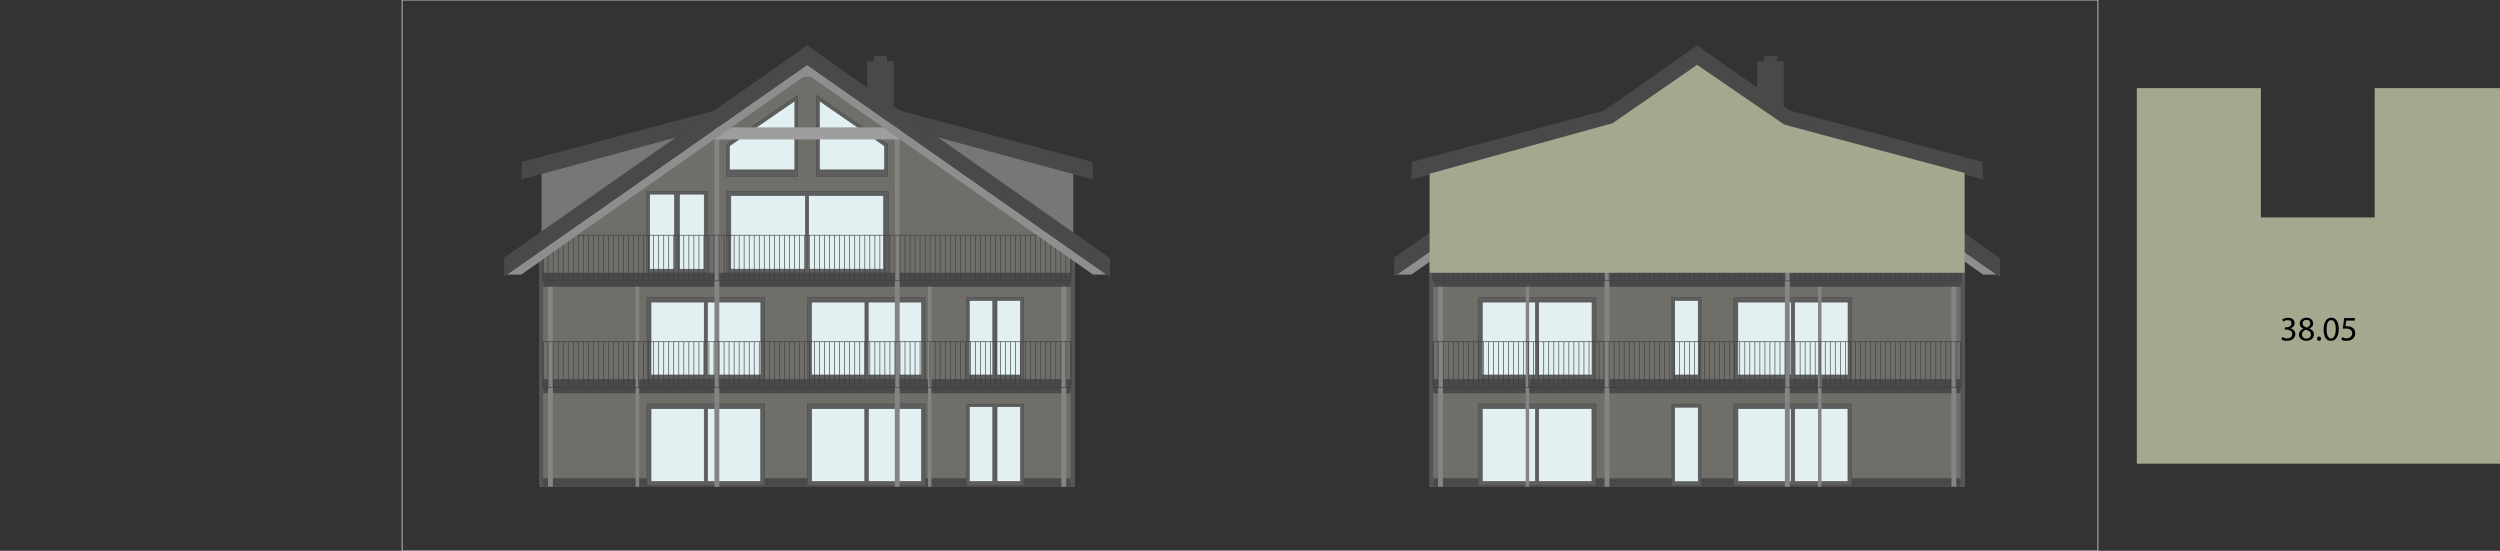 <?xml version="1.0" encoding="UTF-8"?>
<svg id="Ebene_1" xmlns="http://www.w3.org/2000/svg" version="1.1" viewBox="0 0 4000 881.3">
  <rect x="0" y="0" width="4000" height="881.3" fill="#333333" stroke="none"/>
  <!-- Generator: Adobe Illustrator 30.0.0, SVG Export Plug-In . SVG Version: 2.1.1 Build 123)  -->
  <defs>
    <style>
      .st0 {
        stroke: #3d3d3d;
      }

      .st0, .st1 {
        fill: none;
      }

      .st0, .st1, .st2, .st3 {
        stroke-miterlimit: 10;
      }

      .st4 {
        fill: #777;
      }

      .st1 {
        stroke: #fff;
      }

      .st5 {
        fill: #8e8e8e;
      }

      .st6 {
        fill: #706e69;
      }

      .st7 {
        isolation: isolate;
      }

      .st2 {
        fill: #e2f0f2;
      }

      .st2, .st3 {
        stroke: #4c4c4c;
      }

      .st8 {
        fill: #848484;
      }

      .st9 {
        fill: #a5a88f;
      }

      .st10 {
        fill: #494949;
      }

      .st11 {
        fill: #9e9e9e;
      }

      .st3 {
        fill: #5e5e5e;
      }

      .st12 {
        fill: #565554;
      }
    </style>
  </defs>
  <g id="Livello_1">
    <rect class="st1" x="643.3" width="2713.4" height="881.3"/>
  </g>
  <g id="facciata">
    <polygon class="st6" points="863.3 778.8 1719.4 778.8 1719.4 417.6 1297 123.1 1286 123.1 863.3 418.7 863.3 778.8"/>
    <rect class="st12" x="863.3" y="411.1" width="5.7" height="367.7"/>
    <rect class="st12" x="1712.9" y="411" width="6.5" height="367.9"/>
    <polygon class="st6" points="2287.4 778.8 3143.5 778.8 3143.5 417.6 2721.1 123.1 2710.1 123.1 2287.4 418.7 2287.4 778.8"/>
    <rect class="st12" x="2287.4" y="411.1" width="5.7" height="367.7"/>
    <rect class="st12" x="3137" y="411" width="6.5" height="367.9"/>
  </g>
  <g id="finestre">
    <rect class="st10" x="869" y="765.2" width="843.9" height="13.7"/>
    <rect class="st3" x="1034.8" y="306" width="96.9" height="130.3"/>
    <rect class="st2" x="1039.4" y="310.6" width="39.8" height="120.2"/>
    <rect class="st2" x="1087" y="310.6" width="39.8" height="120.2"/>
    <rect class="st3" x="1035.2" y="646.3" width="188.3" height="130.5"/>
    <rect class="st2" x="1041.6" y="653.8" width="85.2" height="116.7"/>
    <rect class="st2" x="1132" y="653.8" width="85.2" height="116.7"/>
    <rect class="st3" x="1291.9" y="646.3" width="188.3" height="130.5"/>
    <rect class="st2" x="1298.5" y="653.8" width="85.2" height="116.7"/>
    <rect class="st2" x="1389.3" y="653.8" width="85.2" height="116.7"/>
    <rect class="st3" x="1546.7" y="646.8" width="91.3" height="130"/>
    <rect class="st2" x="1550.8" y="650.7" width="37.7" height="119.7"/>
    <rect class="st2" x="1595.2" y="650.7" width="37.7" height="119.7"/>
    <rect class="st3" x="1035.2" y="476.1" width="188.3" height="130.4"/>
    <rect class="st2" x="1041.6" y="483.3" width="85.2" height="116.7"/>
    <rect class="st2" x="1131.8" y="483.3" width="85.6" height="116.7"/>
    <rect class="st3" x="1291.9" y="476.1" width="188.3" height="130.4"/>
    <rect class="st2" x="1298.3" y="483.3" width="85.6" height="116.7"/>
    <rect class="st2" x="1389.1" y="483.3" width="85.6" height="116.7"/>
    <rect class="st3" x="1546.4" y="476.1" width="91.5" height="130.4"/>
    <rect class="st2" x="1595.2" y="480.6" width="37.7" height="119.4"/>
    <rect class="st2" x="1550.8" y="480.6" width="37.7" height="119.4"/>
    <rect class="st3" x="1162.5" y="306" width="258.7" height="130.3"/>
    <rect class="st2" x="1293.8" y="312.8" width="120.1" height="117.9"/>
    <rect class="st2" x="1169.3" y="312.8" width="119.5" height="117.9"/>
    <polygon class="st3" points="1162.4 282.3 1276.3 282.3 1276.3 152.5 1162.4 231.1 1162.4 282.3"/>
    <polygon class="st2" points="1166.9 233.5 1166.9 271.9 1271.8 271.9 1271.8 161.1 1166.9 233.5"/>
    <polygon class="st3" points="1306.4 282.3 1306.4 152.5 1420.3 231.1 1420.3 282.3 1306.4 282.3"/>
    <polygon class="st2" points="1310.9 271.9 1415.5 271.9 1415.5 233.5 1310.9 161.1 1310.9 271.9"/>
    <rect class="st10" x="869.3" y="436.4" width="844" height="22.5"/>
    <rect class="st10" x="869" y="606.5" width="843.9" height="22.7"/>
    <rect class="st10" x="2293.1" y="765.2" width="843.9" height="13.7"/>
    <rect class="st3" x="2458.9" y="306" width="96.9" height="130.3"/>
    <rect class="st2" x="2463.5" y="310.6" width="39.8" height="120.2"/>
    <rect class="st2" x="2511.1" y="310.6" width="39.8" height="120.2"/>
    <rect class="st3" x="2365.1" y="646.3" width="188.3" height="130.5"/>
    <rect class="st2" x="2371.6" y="653.8" width="85.2" height="116.7"/>
    <rect class="st2" x="2461.9" y="653.8" width="85.2" height="116.7"/>
    <rect class="st3" x="2774.1" y="646.3" width="188.3" height="130.5"/>
    <rect class="st2" x="2780.7" y="653.8" width="85.2" height="116.7"/>
    <rect class="st2" x="2871.5" y="653.8" width="85.2" height="116.7"/>
    <rect class="st3" x="2365.1" y="476.1" width="188.3" height="130.4"/>
    <rect class="st2" x="2371.6" y="483.3" width="85.2" height="116.7"/>
    <rect class="st2" x="2461.7" y="483.3" width="85.6" height="116.7"/>
    <rect class="st3" x="2774.1" y="476.1" width="188.3" height="130.4"/>
    <rect class="st2" x="2780.5" y="483.3" width="85.6" height="116.7"/>
    <rect class="st2" x="2871.3" y="483.3" width="85.6" height="116.7"/>
    <rect class="st3" x="2675" y="476.1" width="46.6" height="130.4"/>
    <rect class="st2" x="2679.5" y="480.6" width="37.7" height="119.4"/>
    <rect class="st3" x="2675" y="646.9" width="46.6" height="130.4"/>
    <rect class="st2" x="2679.5" y="651.5" width="37.7" height="119.3"/>
    <rect class="st3" x="2586.6" y="306" width="258.7" height="130.3"/>
    <rect class="st2" x="2717.9" y="312.8" width="120.1" height="117.9"/>
    <rect class="st2" x="2593.4" y="312.8" width="119.5" height="117.9"/>
    <polygon class="st3" points="2586.5 282.3 2700.4 282.3 2700.4 152.5 2586.5 231.1 2586.5 282.3"/>
    <polygon class="st2" points="2591 233.5 2591 271.9 2695.9 271.9 2695.9 161.1 2591 233.5"/>
    <polygon class="st3" points="2730.5 282.3 2730.5 152.5 2844.4 231.1 2844.4 282.3 2730.5 282.3"/>
    <polygon class="st2" points="2735 271.9 2839.6 271.9 2839.6 233.5 2735 161.1 2735 271.9"/>
    <rect class="st10" x="2293.4" y="436.4" width="844" height="22.5"/>
    <rect class="st10" x="2293.1" y="606.5" width="843.9" height="22.7"/>
  </g>
  <g id="Livello_3">
    <rect class="st8" x="1143.1" y="194.4" width="7.8" height="584.5"/>
    <rect class="st8" x="876.8" y="458.8" width="7.8" height="320"/>
    <rect class="st8" x="1698.2" y="458.8" width="7.8" height="320"/>
    <rect class="st8" x="1484.7" y="458.8" width="5.6" height="320"/>
    <rect class="st8" x="1017" y="458.8" width="5.6" height="320"/>
    <rect class="st8" x="1431.7" y="193.8" width="7.8" height="585.1"/>
    <rect class="st8" x="2567.2" y="194.4" width="7.8" height="584.5"/>
    <rect class="st8" x="2300.9" y="458.8" width="7.8" height="320"/>
    <rect class="st8" x="3122.3" y="458.8" width="7.8" height="320"/>
    <rect class="st8" x="2908.8" y="458.8" width="5.6" height="320"/>
    <rect class="st8" x="2441.1" y="458.8" width="5.6" height="320"/>
    <rect class="st8" x="2855.8" y="193.8" width="7.8" height="585.1"/>
  </g>
  <g id="Livello_5">
    <g>
      <line class="st0" x1="868.9" y1="376.3" x2="868.9" y2="449.5"/>
      <line class="st0" x1="877" y1="376.3" x2="877" y2="449.5"/>
      <line class="st0" x1="885" y1="376.3" x2="885" y2="449.5"/>
      <line class="st0" x1="893.1" y1="376.3" x2="893.1" y2="449.5"/>
      <line class="st0" x1="901.1" y1="376.3" x2="901.1" y2="449.5"/>
      <line class="st0" x1="909.2" y1="376.3" x2="909.2" y2="449.5"/>
      <line class="st0" x1="917.2" y1="376.3" x2="917.2" y2="449.5"/>
      <line class="st0" x1="925.2" y1="376.3" x2="925.2" y2="449.5"/>
      <line class="st0" x1="933.3" y1="376.3" x2="933.3" y2="449.5"/>
      <line class="st0" x1="941.3" y1="376.3" x2="941.3" y2="449.5"/>
      <line class="st0" x1="949.4" y1="376.3" x2="949.4" y2="449.5"/>
      <line class="st0" x1="957.4" y1="376.3" x2="957.4" y2="449.5"/>
      <line class="st0" x1="965.5" y1="376.3" x2="965.5" y2="449.5"/>
      <line class="st0" x1="973.5" y1="376.3" x2="973.5" y2="449.5"/>
      <line class="st0" x1="981.5" y1="376.3" x2="981.5" y2="449.5"/>
      <line class="st0" x1="989.6" y1="376.3" x2="989.6" y2="449.5"/>
      <line class="st0" x1="997.6" y1="376.3" x2="997.6" y2="449.5"/>
      <line class="st0" x1="1005.7" y1="376.3" x2="1005.7" y2="449.5"/>
      <line class="st0" x1="1013.7" y1="376.3" x2="1013.7" y2="449.5"/>
      <line class="st0" x1="1021.7" y1="376.3" x2="1021.7" y2="449.5"/>
      <line class="st0" x1="1029.8" y1="376.3" x2="1029.8" y2="449.5"/>
      <line class="st0" x1="1037.8" y1="376.3" x2="1037.8" y2="449.5"/>
      <line class="st0" x1="1045.9" y1="376.3" x2="1045.9" y2="449.5"/>
      <line class="st0" x1="1053.9" y1="376.3" x2="1053.9" y2="449.5"/>
      <line class="st0" x1="1062" y1="376.3" x2="1062" y2="449.5"/>
      <line class="st0" x1="1070" y1="376.3" x2="1070" y2="449.5"/>
      <line class="st0" x1="1078" y1="376.3" x2="1078" y2="449.5"/>
      <line class="st0" x1="1086.1" y1="376.3" x2="1086.1" y2="449.5"/>
      <line class="st0" x1="1094.1" y1="376.3" x2="1094.1" y2="449.5"/>
      <line class="st0" x1="1102.2" y1="376.3" x2="1102.2" y2="449.5"/>
      <line class="st0" x1="1110.2" y1="376.3" x2="1110.2" y2="449.5"/>
      <line class="st0" x1="1118.3" y1="376.3" x2="1118.3" y2="449.5"/>
      <line class="st0" x1="1126.3" y1="376.3" x2="1126.3" y2="449.5"/>
      <line class="st0" x1="1134.3" y1="376.3" x2="1134.3" y2="449.5"/>
      <line class="st0" x1="1142.4" y1="376.3" x2="1142.4" y2="449.5"/>
      <line class="st0" x1="1150.4" y1="376.3" x2="1150.4" y2="449.5"/>
      <line class="st0" x1="1158.5" y1="376.3" x2="1158.5" y2="449.5"/>
      <line class="st0" x1="1166.5" y1="376.3" x2="1166.5" y2="449.5"/>
      <line class="st0" x1="1174.6" y1="376.3" x2="1174.6" y2="449.5"/>
      <line class="st0" x1="1182.6" y1="376.3" x2="1182.6" y2="449.5"/>
      <line class="st0" x1="1190.6" y1="376.3" x2="1190.6" y2="449.5"/>
      <line class="st0" x1="1198.7" y1="376.3" x2="1198.7" y2="449.5"/>
      <line class="st0" x1="1206.7" y1="376.3" x2="1206.7" y2="449.5"/>
      <line class="st0" x1="1214.8" y1="376.3" x2="1214.8" y2="449.5"/>
      <line class="st0" x1="1222.8" y1="376.3" x2="1222.8" y2="449.5"/>
      <line class="st0" x1="1230.9" y1="376.3" x2="1230.9" y2="449.5"/>
      <line class="st0" x1="1238.9" y1="376.3" x2="1238.9" y2="449.5"/>
      <line class="st0" x1="1246.9" y1="376.3" x2="1246.9" y2="449.5"/>
      <line class="st0" x1="1255" y1="376.3" x2="1255" y2="449.5"/>
      <line class="st0" x1="1263" y1="376.3" x2="1263" y2="449.5"/>
      <line class="st0" x1="1271.1" y1="376.3" x2="1271.1" y2="449.5"/>
      <line class="st0" x1="1279.1" y1="376.3" x2="1279.1" y2="449.5"/>
      <line class="st0" x1="1287.2" y1="376.3" x2="1287.2" y2="449.5"/>
      <line class="st0" x1="1295.2" y1="376.3" x2="1295.2" y2="449.5"/>
      <line class="st0" x1="1303.2" y1="376.3" x2="1303.2" y2="449.5"/>
      <line class="st0" x1="1311.3" y1="376.3" x2="1311.3" y2="449.5"/>
      <line class="st0" x1="1319.3" y1="376.3" x2="1319.3" y2="449.5"/>
      <line class="st0" x1="1327.4" y1="376.3" x2="1327.4" y2="449.5"/>
      <line class="st0" x1="1335.4" y1="376.3" x2="1335.4" y2="449.5"/>
      <line class="st0" x1="1343.5" y1="376.3" x2="1343.5" y2="449.5"/>
      <line class="st0" x1="1351.5" y1="376.3" x2="1351.5" y2="449.5"/>
      <line class="st0" x1="1359.5" y1="376.3" x2="1359.5" y2="449.5"/>
      <line class="st0" x1="1367.6" y1="376.3" x2="1367.6" y2="449.5"/>
      <line class="st0" x1="1375.6" y1="376.3" x2="1375.6" y2="449.5"/>
      <line class="st0" x1="1383.7" y1="376.3" x2="1383.7" y2="449.5"/>
      <line class="st0" x1="1391.7" y1="376.3" x2="1391.7" y2="449.5"/>
      <line class="st0" x1="1399.8" y1="376.3" x2="1399.8" y2="449.5"/>
      <line class="st0" x1="1407.8" y1="376.3" x2="1407.8" y2="449.5"/>
      <line class="st0" x1="1415.8" y1="376.3" x2="1415.8" y2="449.5"/>
      <line class="st0" x1="1423.9" y1="376.3" x2="1423.9" y2="449.5"/>
      <line class="st0" x1="1431.9" y1="376.3" x2="1431.9" y2="449.5"/>
      <line class="st0" x1="1440" y1="376.3" x2="1440" y2="449.5"/>
      <line class="st0" x1="1448" y1="376.3" x2="1448" y2="449.5"/>
      <line class="st0" x1="1456.1" y1="376.3" x2="1456.1" y2="449.5"/>
      <line class="st0" x1="1464.1" y1="376.3" x2="1464.1" y2="449.5"/>
      <line class="st0" x1="1472.1" y1="376.3" x2="1472.1" y2="449.5"/>
      <line class="st0" x1="1480.2" y1="376.3" x2="1480.2" y2="449.5"/>
      <line class="st0" x1="1488.2" y1="376.3" x2="1488.2" y2="449.5"/>
      <line class="st0" x1="1496.3" y1="376.3" x2="1496.3" y2="449.5"/>
      <line class="st0" x1="1504.3" y1="376.3" x2="1504.3" y2="449.5"/>
      <line class="st0" x1="1512.4" y1="376.3" x2="1512.4" y2="449.5"/>
      <line class="st0" x1="1520.4" y1="376.3" x2="1520.4" y2="449.5"/>
      <line class="st0" x1="1528.4" y1="376.3" x2="1528.4" y2="449.5"/>
      <line class="st0" x1="1536.5" y1="376.3" x2="1536.5" y2="449.5"/>
      <line class="st0" x1="1544.5" y1="376.3" x2="1544.5" y2="449.5"/>
      <line class="st0" x1="1552.6" y1="376.3" x2="1552.6" y2="449.5"/>
      <line class="st0" x1="1560.6" y1="376.3" x2="1560.6" y2="449.5"/>
      <line class="st0" x1="1568.6" y1="376.3" x2="1568.6" y2="449.5"/>
      <line class="st0" x1="1576.7" y1="376.3" x2="1576.7" y2="449.5"/>
      <line class="st0" x1="1584.7" y1="376.3" x2="1584.7" y2="449.5"/>
      <line class="st0" x1="1592.8" y1="376.3" x2="1592.8" y2="449.5"/>
      <line class="st0" x1="1600.8" y1="376.3" x2="1600.8" y2="449.5"/>
      <line class="st0" x1="1608.9" y1="376.3" x2="1608.9" y2="449.5"/>
      <line class="st0" x1="1616.9" y1="376.3" x2="1616.9" y2="449.5"/>
      <line class="st0" x1="1624.9" y1="376.3" x2="1624.9" y2="449.5"/>
      <line class="st0" x1="1633" y1="376.3" x2="1633" y2="449.5"/>
      <line class="st0" x1="1641" y1="376.3" x2="1641" y2="449.5"/>
      <line class="st0" x1="1649.1" y1="376.3" x2="1649.1" y2="449.5"/>
      <line class="st0" x1="1657.1" y1="376.3" x2="1657.1" y2="449.5"/>
      <line class="st0" x1="1665.2" y1="376.3" x2="1665.2" y2="449.5"/>
      <line class="st0" x1="1673.2" y1="376.3" x2="1673.2" y2="449.5"/>
      <line class="st0" x1="1681.2" y1="376.3" x2="1681.2" y2="449.5"/>
      <line class="st0" x1="1689.3" y1="376.3" x2="1689.3" y2="449.5"/>
      <line class="st0" x1="1697.3" y1="376.3" x2="1697.3" y2="449.5"/>
      <line class="st0" x1="1705.4" y1="376.3" x2="1705.4" y2="449.5"/>
      <line class="st0" x1="1713.4" y1="376.3" x2="1713.4" y2="449.5"/>
      <rect class="st0" x="868.9" y="376.3" width="844.5" height="73.1"/>
    </g>
    <g>
      <line class="st0" x1="868.9" y1="546.8" x2="868.9" y2="619.9"/>
      <line class="st0" x1="877" y1="546.8" x2="877" y2="619.9"/>
      <line class="st0" x1="885" y1="546.8" x2="885" y2="619.9"/>
      <line class="st0" x1="893.1" y1="546.8" x2="893.1" y2="619.9"/>
      <line class="st0" x1="901.1" y1="546.8" x2="901.1" y2="619.9"/>
      <line class="st0" x1="909.2" y1="546.8" x2="909.2" y2="619.9"/>
      <line class="st0" x1="917.2" y1="546.8" x2="917.2" y2="619.9"/>
      <line class="st0" x1="925.2" y1="546.8" x2="925.2" y2="619.9"/>
      <line class="st0" x1="933.3" y1="546.8" x2="933.3" y2="619.9"/>
      <line class="st0" x1="941.3" y1="546.8" x2="941.3" y2="619.9"/>
      <line class="st0" x1="949.4" y1="546.8" x2="949.4" y2="619.9"/>
      <line class="st0" x1="957.4" y1="546.8" x2="957.4" y2="619.9"/>
      <line class="st0" x1="965.5" y1="546.8" x2="965.5" y2="619.9"/>
      <line class="st0" x1="973.5" y1="546.8" x2="973.5" y2="619.9"/>
      <line class="st0" x1="981.5" y1="546.8" x2="981.5" y2="619.9"/>
      <line class="st0" x1="989.6" y1="546.8" x2="989.6" y2="619.9"/>
      <line class="st0" x1="997.6" y1="546.8" x2="997.6" y2="619.9"/>
      <line class="st0" x1="1005.7" y1="546.8" x2="1005.7" y2="619.9"/>
      <line class="st0" x1="1013.7" y1="546.8" x2="1013.7" y2="619.9"/>
      <line class="st0" x1="1021.7" y1="546.8" x2="1021.7" y2="619.9"/>
      <line class="st0" x1="1029.8" y1="546.8" x2="1029.8" y2="619.9"/>
      <line class="st0" x1="1037.8" y1="546.8" x2="1037.8" y2="619.9"/>
      <line class="st0" x1="1045.9" y1="546.8" x2="1045.9" y2="619.9"/>
      <line class="st0" x1="1053.9" y1="546.8" x2="1053.9" y2="619.9"/>
      <line class="st0" x1="1062" y1="546.8" x2="1062" y2="619.9"/>
      <line class="st0" x1="1070" y1="546.8" x2="1070" y2="619.9"/>
      <line class="st0" x1="1078" y1="546.8" x2="1078" y2="619.9"/>
      <line class="st0" x1="1086.1" y1="546.8" x2="1086.1" y2="619.9"/>
      <line class="st0" x1="1094.1" y1="546.8" x2="1094.1" y2="619.9"/>
      <line class="st0" x1="1102.2" y1="546.8" x2="1102.2" y2="619.9"/>
      <line class="st0" x1="1110.2" y1="546.8" x2="1110.2" y2="619.9"/>
      <line class="st0" x1="1118.3" y1="546.8" x2="1118.3" y2="619.9"/>
      <line class="st0" x1="1126.3" y1="546.8" x2="1126.3" y2="619.9"/>
      <line class="st0" x1="1134.3" y1="546.8" x2="1134.3" y2="619.9"/>
      <line class="st0" x1="1142.4" y1="546.8" x2="1142.4" y2="619.9"/>
      <line class="st0" x1="1150.4" y1="546.8" x2="1150.4" y2="619.9"/>
      <line class="st0" x1="1158.5" y1="546.8" x2="1158.5" y2="619.9"/>
      <line class="st0" x1="1166.5" y1="546.8" x2="1166.5" y2="619.9"/>
      <line class="st0" x1="1174.6" y1="546.8" x2="1174.6" y2="619.9"/>
      <line class="st0" x1="1182.6" y1="546.8" x2="1182.6" y2="619.9"/>
      <line class="st0" x1="1190.6" y1="546.8" x2="1190.6" y2="619.9"/>
      <line class="st0" x1="1198.7" y1="546.8" x2="1198.7" y2="619.9"/>
      <line class="st0" x1="1206.7" y1="546.8" x2="1206.7" y2="619.9"/>
      <line class="st0" x1="1214.8" y1="546.8" x2="1214.8" y2="619.9"/>
      <line class="st0" x1="1222.8" y1="546.8" x2="1222.8" y2="619.9"/>
      <line class="st0" x1="1230.9" y1="546.8" x2="1230.9" y2="619.9"/>
      <line class="st0" x1="1238.9" y1="546.8" x2="1238.9" y2="619.9"/>
      <line class="st0" x1="1246.9" y1="546.8" x2="1246.9" y2="619.9"/>
      <line class="st0" x1="1255" y1="546.8" x2="1255" y2="619.9"/>
      <line class="st0" x1="1263" y1="546.8" x2="1263" y2="619.9"/>
      <line class="st0" x1="1271.1" y1="546.8" x2="1271.1" y2="619.9"/>
      <line class="st0" x1="1279.1" y1="546.8" x2="1279.1" y2="619.9"/>
      <line class="st0" x1="1287.2" y1="546.8" x2="1287.2" y2="619.9"/>
      <line class="st0" x1="1295.2" y1="546.8" x2="1295.2" y2="619.9"/>
      <line class="st0" x1="1303.2" y1="546.8" x2="1303.2" y2="619.9"/>
      <line class="st0" x1="1311.3" y1="546.8" x2="1311.3" y2="619.9"/>
      <line class="st0" x1="1319.3" y1="546.8" x2="1319.3" y2="619.9"/>
      <line class="st0" x1="1327.4" y1="546.8" x2="1327.4" y2="619.9"/>
      <line class="st0" x1="1335.4" y1="546.8" x2="1335.4" y2="619.9"/>
      <line class="st0" x1="1343.5" y1="546.8" x2="1343.5" y2="619.9"/>
      <line class="st0" x1="1351.5" y1="546.8" x2="1351.5" y2="619.9"/>
      <line class="st0" x1="1359.5" y1="546.8" x2="1359.5" y2="619.9"/>
      <line class="st0" x1="1367.6" y1="546.8" x2="1367.6" y2="619.9"/>
      <line class="st0" x1="1375.6" y1="546.8" x2="1375.6" y2="619.9"/>
      <line class="st0" x1="1383.7" y1="546.8" x2="1383.7" y2="619.9"/>
      <line class="st0" x1="1391.7" y1="546.8" x2="1391.7" y2="619.9"/>
      <line class="st0" x1="1399.8" y1="546.8" x2="1399.8" y2="619.9"/>
      <line class="st0" x1="1407.8" y1="546.8" x2="1407.8" y2="619.9"/>
      <line class="st0" x1="1415.8" y1="546.8" x2="1415.8" y2="619.9"/>
      <line class="st0" x1="1423.9" y1="546.8" x2="1423.9" y2="619.9"/>
      <line class="st0" x1="1431.9" y1="546.8" x2="1431.9" y2="619.9"/>
      <line class="st0" x1="1440" y1="546.8" x2="1440" y2="619.9"/>
      <line class="st0" x1="1448" y1="546.8" x2="1448" y2="619.9"/>
      <line class="st0" x1="1456.1" y1="546.8" x2="1456.1" y2="619.9"/>
      <line class="st0" x1="1464.1" y1="546.8" x2="1464.1" y2="619.9"/>
      <line class="st0" x1="1472.1" y1="546.8" x2="1472.1" y2="619.9"/>
      <line class="st0" x1="1480.2" y1="546.8" x2="1480.2" y2="619.9"/>
      <line class="st0" x1="1488.2" y1="546.8" x2="1488.2" y2="619.9"/>
      <line class="st0" x1="1496.3" y1="546.8" x2="1496.3" y2="619.9"/>
      <line class="st0" x1="1504.3" y1="546.8" x2="1504.3" y2="619.9"/>
      <line class="st0" x1="1512.4" y1="546.8" x2="1512.4" y2="619.9"/>
      <line class="st0" x1="1520.4" y1="546.8" x2="1520.4" y2="619.9"/>
      <line class="st0" x1="1528.4" y1="546.8" x2="1528.4" y2="619.9"/>
      <line class="st0" x1="1536.5" y1="546.8" x2="1536.5" y2="619.9"/>
      <line class="st0" x1="1544.5" y1="546.8" x2="1544.5" y2="619.9"/>
      <line class="st0" x1="1552.6" y1="546.8" x2="1552.6" y2="619.9"/>
      <line class="st0" x1="1560.6" y1="546.8" x2="1560.6" y2="619.9"/>
      <line class="st0" x1="1568.6" y1="546.8" x2="1568.6" y2="619.9"/>
      <line class="st0" x1="1576.7" y1="546.8" x2="1576.7" y2="619.9"/>
      <line class="st0" x1="1584.7" y1="546.8" x2="1584.7" y2="619.9"/>
      <line class="st0" x1="1592.8" y1="546.8" x2="1592.8" y2="619.9"/>
      <line class="st0" x1="1600.8" y1="546.8" x2="1600.8" y2="619.9"/>
      <line class="st0" x1="1608.9" y1="546.8" x2="1608.9" y2="619.9"/>
      <line class="st0" x1="1616.9" y1="546.8" x2="1616.9" y2="619.9"/>
      <line class="st0" x1="1624.9" y1="546.8" x2="1624.9" y2="619.9"/>
      <line class="st0" x1="1633" y1="546.8" x2="1633" y2="619.9"/>
      <line class="st0" x1="1641" y1="546.8" x2="1641" y2="619.9"/>
      <line class="st0" x1="1649.1" y1="546.8" x2="1649.1" y2="619.9"/>
      <line class="st0" x1="1657.1" y1="546.8" x2="1657.1" y2="619.9"/>
      <line class="st0" x1="1665.2" y1="546.8" x2="1665.2" y2="619.9"/>
      <line class="st0" x1="1673.2" y1="546.8" x2="1673.2" y2="619.9"/>
      <line class="st0" x1="1681.2" y1="546.8" x2="1681.2" y2="619.9"/>
      <line class="st0" x1="1689.3" y1="546.8" x2="1689.3" y2="619.9"/>
      <line class="st0" x1="1697.3" y1="546.8" x2="1697.3" y2="619.9"/>
      <line class="st0" x1="1705.4" y1="546.8" x2="1705.4" y2="619.9"/>
      <line class="st0" x1="1713.4" y1="546.8" x2="1713.4" y2="619.9"/>
      <rect class="st0" x="868.9" y="546.8" width="844.5" height="73.1"/>
    </g>
    <g>
      <line class="st0" x1="2293" y1="376.3" x2="2293" y2="449.5"/>
      <line class="st0" x1="2301.1" y1="376.3" x2="2301.1" y2="449.5"/>
      <line class="st0" x1="2309.1" y1="376.3" x2="2309.1" y2="449.5"/>
      <line class="st0" x1="2317.2" y1="376.3" x2="2317.2" y2="449.5"/>
      <line class="st0" x1="2325.2" y1="376.3" x2="2325.2" y2="449.5"/>
      <line class="st0" x1="2333.2" y1="376.3" x2="2333.2" y2="449.5"/>
      <line class="st0" x1="2341.3" y1="376.3" x2="2341.3" y2="449.5"/>
      <line class="st0" x1="2349.3" y1="376.3" x2="2349.3" y2="449.5"/>
      <line class="st0" x1="2357.4" y1="376.3" x2="2357.4" y2="449.5"/>
      <line class="st0" x1="2365.4" y1="376.3" x2="2365.4" y2="449.5"/>
      <line class="st0" x1="2373.5" y1="376.3" x2="2373.5" y2="449.5"/>
      <line class="st0" x1="2381.5" y1="376.3" x2="2381.5" y2="449.5"/>
      <line class="st0" x1="2389.6" y1="376.3" x2="2389.6" y2="449.5"/>
      <line class="st0" x1="2397.6" y1="376.3" x2="2397.6" y2="449.5"/>
      <line class="st0" x1="2405.6" y1="376.3" x2="2405.6" y2="449.5"/>
      <line class="st0" x1="2413.7" y1="376.3" x2="2413.7" y2="449.5"/>
      <line class="st0" x1="2421.7" y1="376.3" x2="2421.7" y2="449.5"/>
      <line class="st0" x1="2429.8" y1="376.3" x2="2429.8" y2="449.5"/>
      <line class="st0" x1="2437.8" y1="376.3" x2="2437.8" y2="449.5"/>
      <line class="st0" x1="2445.9" y1="376.3" x2="2445.9" y2="449.5"/>
      <line class="st0" x1="2453.9" y1="376.3" x2="2453.9" y2="449.5"/>
      <line class="st0" x1="2461.9" y1="376.3" x2="2461.9" y2="449.5"/>
      <line class="st0" x1="2470" y1="376.3" x2="2470" y2="449.5"/>
      <line class="st0" x1="2478" y1="376.3" x2="2478" y2="449.5"/>
      <line class="st0" x1="2486.1" y1="376.3" x2="2486.1" y2="449.5"/>
      <line class="st0" x1="2494.1" y1="376.3" x2="2494.1" y2="449.5"/>
      <line class="st0" x1="2502.2" y1="376.3" x2="2502.2" y2="449.5"/>
      <line class="st0" x1="2510.2" y1="376.3" x2="2510.2" y2="449.5"/>
      <line class="st0" x1="2518.2" y1="376.3" x2="2518.2" y2="449.5"/>
      <line class="st0" x1="2526.3" y1="376.3" x2="2526.3" y2="449.5"/>
      <line class="st0" x1="2534.3" y1="376.3" x2="2534.3" y2="449.5"/>
      <line class="st0" x1="2542.4" y1="376.3" x2="2542.4" y2="449.5"/>
      <line class="st0" x1="2550.4" y1="376.3" x2="2550.4" y2="449.5"/>
      <line class="st0" x1="2558.5" y1="376.3" x2="2558.5" y2="449.5"/>
      <line class="st0" x1="2566.5" y1="376.3" x2="2566.5" y2="449.5"/>
      <line class="st0" x1="2574.5" y1="376.3" x2="2574.5" y2="449.5"/>
      <line class="st0" x1="2582.6" y1="376.3" x2="2582.6" y2="449.5"/>
      <line class="st0" x1="2590.6" y1="376.3" x2="2590.6" y2="449.5"/>
      <line class="st0" x1="2598.7" y1="376.3" x2="2598.7" y2="449.5"/>
      <line class="st0" x1="2606.7" y1="376.3" x2="2606.7" y2="449.5"/>
      <line class="st0" x1="2614.7" y1="376.3" x2="2614.7" y2="449.5"/>
      <line class="st0" x1="2622.8" y1="376.3" x2="2622.8" y2="449.5"/>
      <line class="st0" x1="2630.8" y1="376.3" x2="2630.8" y2="449.5"/>
      <line class="st0" x1="2638.9" y1="376.3" x2="2638.9" y2="449.5"/>
      <line class="st0" x1="2646.9" y1="376.3" x2="2646.9" y2="449.5"/>
      <line class="st0" x1="2655" y1="376.3" x2="2655" y2="449.5"/>
      <line class="st0" x1="2663" y1="376.3" x2="2663" y2="449.5"/>
      <line class="st0" x1="2671" y1="376.3" x2="2671" y2="449.5"/>
      <line class="st0" x1="2679.1" y1="376.3" x2="2679.1" y2="449.5"/>
      <line class="st0" x1="2687.1" y1="376.3" x2="2687.1" y2="449.5"/>
      <line class="st0" x1="2695.2" y1="376.3" x2="2695.2" y2="449.5"/>
      <line class="st0" x1="2703.2" y1="376.3" x2="2703.2" y2="449.5"/>
      <line class="st0" x1="2711.3" y1="376.3" x2="2711.3" y2="449.5"/>
      <line class="st0" x1="2719.3" y1="376.3" x2="2719.3" y2="449.5"/>
      <line class="st0" x1="2727.3" y1="376.3" x2="2727.3" y2="449.5"/>
      <line class="st0" x1="2735.4" y1="376.3" x2="2735.4" y2="449.5"/>
      <line class="st0" x1="2743.4" y1="376.3" x2="2743.4" y2="449.5"/>
      <line class="st0" x1="2751.5" y1="376.3" x2="2751.5" y2="449.5"/>
      <line class="st0" x1="2759.5" y1="376.3" x2="2759.5" y2="449.5"/>
      <line class="st0" x1="2767.6" y1="376.3" x2="2767.6" y2="449.5"/>
      <line class="st0" x1="2775.6" y1="376.3" x2="2775.6" y2="449.5"/>
      <line class="st0" x1="2783.6" y1="376.3" x2="2783.6" y2="449.5"/>
      <line class="st0" x1="2791.7" y1="376.3" x2="2791.7" y2="449.5"/>
      <line class="st0" x1="2799.7" y1="376.3" x2="2799.7" y2="449.5"/>
      <line class="st0" x1="2807.8" y1="376.3" x2="2807.8" y2="449.5"/>
      <line class="st0" x1="2815.8" y1="376.3" x2="2815.8" y2="449.5"/>
      <line class="st0" x1="2823.9" y1="376.3" x2="2823.9" y2="449.5"/>
      <line class="st0" x1="2831.9" y1="376.3" x2="2831.9" y2="449.5"/>
      <line class="st0" x1="2839.9" y1="376.3" x2="2839.9" y2="449.5"/>
      <line class="st0" x1="2848" y1="376.3" x2="2848" y2="449.5"/>
      <line class="st0" x1="2856" y1="376.3" x2="2856" y2="449.5"/>
      <line class="st0" x1="2864.1" y1="376.3" x2="2864.1" y2="449.5"/>
      <line class="st0" x1="2872.1" y1="376.3" x2="2872.1" y2="449.5"/>
      <line class="st0" x1="2880.2" y1="376.3" x2="2880.2" y2="449.5"/>
      <line class="st0" x1="2888.2" y1="376.3" x2="2888.2" y2="449.5"/>
      <line class="st0" x1="2896.2" y1="376.3" x2="2896.2" y2="449.5"/>
      <line class="st0" x1="2904.3" y1="376.3" x2="2904.3" y2="449.5"/>
      <line class="st0" x1="2912.3" y1="376.3" x2="2912.3" y2="449.5"/>
      <line class="st0" x1="2920.4" y1="376.3" x2="2920.4" y2="449.5"/>
      <line class="st0" x1="2928.4" y1="376.3" x2="2928.4" y2="449.5"/>
      <line class="st0" x1="2936.4" y1="376.3" x2="2936.4" y2="449.5"/>
      <line class="st0" x1="2944.5" y1="376.3" x2="2944.5" y2="449.5"/>
      <line class="st0" x1="2952.5" y1="376.3" x2="2952.5" y2="449.5"/>
      <line class="st0" x1="2960.6" y1="376.3" x2="2960.6" y2="449.5"/>
      <line class="st0" x1="2968.6" y1="376.3" x2="2968.6" y2="449.5"/>
      <line class="st0" x1="2976.7" y1="376.3" x2="2976.7" y2="449.5"/>
      <line class="st0" x1="2984.7" y1="376.3" x2="2984.7" y2="449.5"/>
      <line class="st0" x1="2992.8" y1="376.3" x2="2992.8" y2="449.5"/>
      <line class="st0" x1="3000.8" y1="376.3" x2="3000.8" y2="449.5"/>
      <line class="st0" x1="3008.8" y1="376.3" x2="3008.8" y2="449.5"/>
      <line class="st0" x1="3016.9" y1="376.3" x2="3016.9" y2="449.5"/>
      <line class="st0" x1="3024.9" y1="376.3" x2="3024.9" y2="449.5"/>
      <line class="st0" x1="3033" y1="376.3" x2="3033" y2="449.5"/>
      <line class="st0" x1="3041" y1="376.3" x2="3041" y2="449.5"/>
      <line class="st0" x1="3049.1" y1="376.3" x2="3049.1" y2="449.5"/>
      <line class="st0" x1="3057.1" y1="376.3" x2="3057.1" y2="449.5"/>
      <line class="st0" x1="3065.1" y1="376.3" x2="3065.1" y2="449.5"/>
      <line class="st0" x1="3073.2" y1="376.3" x2="3073.2" y2="449.5"/>
      <line class="st0" x1="3081.2" y1="376.3" x2="3081.2" y2="449.5"/>
      <line class="st0" x1="3089.3" y1="376.3" x2="3089.3" y2="449.5"/>
      <line class="st0" x1="3097.3" y1="376.3" x2="3097.3" y2="449.5"/>
      <line class="st0" x1="3105.3" y1="376.3" x2="3105.3" y2="449.5"/>
      <line class="st0" x1="3113.4" y1="376.3" x2="3113.4" y2="449.5"/>
      <line class="st0" x1="3121.4" y1="376.3" x2="3121.4" y2="449.5"/>
      <line class="st0" x1="3129.5" y1="376.3" x2="3129.5" y2="449.5"/>
      <line class="st0" x1="3137.5" y1="376.3" x2="3137.5" y2="449.5"/>
      <rect class="st0" x="2293" y="376.3" width="844.5" height="73.1"/>
    </g>
    <g>
      <line class="st0" x1="2293" y1="546.8" x2="2293" y2="619.9"/>
      <line class="st0" x1="2301.1" y1="546.8" x2="2301.1" y2="619.9"/>
      <line class="st0" x1="2309.1" y1="546.8" x2="2309.1" y2="619.9"/>
      <line class="st0" x1="2317.2" y1="546.8" x2="2317.2" y2="619.9"/>
      <line class="st0" x1="2325.2" y1="546.8" x2="2325.2" y2="619.9"/>
      <line class="st0" x1="2333.2" y1="546.8" x2="2333.2" y2="619.9"/>
      <line class="st0" x1="2341.3" y1="546.8" x2="2341.3" y2="619.9"/>
      <line class="st0" x1="2349.3" y1="546.8" x2="2349.3" y2="619.9"/>
      <line class="st0" x1="2357.4" y1="546.8" x2="2357.4" y2="619.9"/>
      <line class="st0" x1="2365.4" y1="546.8" x2="2365.4" y2="619.9"/>
      <line class="st0" x1="2373.5" y1="546.8" x2="2373.5" y2="619.9"/>
      <line class="st0" x1="2381.5" y1="546.8" x2="2381.5" y2="619.9"/>
      <line class="st0" x1="2389.6" y1="546.8" x2="2389.6" y2="619.9"/>
      <line class="st0" x1="2397.6" y1="546.8" x2="2397.6" y2="619.9"/>
      <line class="st0" x1="2405.6" y1="546.8" x2="2405.6" y2="619.9"/>
      <line class="st0" x1="2413.7" y1="546.8" x2="2413.7" y2="619.9"/>
      <line class="st0" x1="2421.7" y1="546.8" x2="2421.7" y2="619.9"/>
      <line class="st0" x1="2429.8" y1="546.8" x2="2429.8" y2="619.9"/>
      <line class="st0" x1="2437.8" y1="546.8" x2="2437.8" y2="619.9"/>
      <line class="st0" x1="2445.9" y1="546.8" x2="2445.9" y2="619.9"/>
      <line class="st0" x1="2453.9" y1="546.8" x2="2453.9" y2="619.9"/>
      <line class="st0" x1="2461.9" y1="546.8" x2="2461.9" y2="619.9"/>
      <line class="st0" x1="2470" y1="546.8" x2="2470" y2="619.9"/>
      <line class="st0" x1="2478" y1="546.8" x2="2478" y2="619.9"/>
      <line class="st0" x1="2486.1" y1="546.8" x2="2486.1" y2="619.9"/>
      <line class="st0" x1="2494.1" y1="546.8" x2="2494.1" y2="619.9"/>
      <line class="st0" x1="2502.2" y1="546.8" x2="2502.2" y2="619.9"/>
      <line class="st0" x1="2510.2" y1="546.8" x2="2510.2" y2="619.9"/>
      <line class="st0" x1="2518.2" y1="546.8" x2="2518.2" y2="619.9"/>
      <line class="st0" x1="2526.3" y1="546.8" x2="2526.3" y2="619.9"/>
      <line class="st0" x1="2534.3" y1="546.8" x2="2534.3" y2="619.9"/>
      <line class="st0" x1="2542.4" y1="546.8" x2="2542.4" y2="619.9"/>
      <line class="st0" x1="2550.4" y1="546.8" x2="2550.4" y2="619.9"/>
      <line class="st0" x1="2558.5" y1="546.8" x2="2558.5" y2="619.9"/>
      <line class="st0" x1="2566.5" y1="546.8" x2="2566.5" y2="619.9"/>
      <line class="st0" x1="2574.5" y1="546.8" x2="2574.5" y2="619.9"/>
      <line class="st0" x1="2582.6" y1="546.8" x2="2582.6" y2="619.9"/>
      <line class="st0" x1="2590.6" y1="546.8" x2="2590.6" y2="619.9"/>
      <line class="st0" x1="2598.7" y1="546.8" x2="2598.7" y2="619.9"/>
      <line class="st0" x1="2606.7" y1="546.8" x2="2606.7" y2="619.9"/>
      <line class="st0" x1="2614.7" y1="546.8" x2="2614.7" y2="619.9"/>
      <line class="st0" x1="2622.8" y1="546.8" x2="2622.8" y2="619.9"/>
      <line class="st0" x1="2630.8" y1="546.8" x2="2630.8" y2="619.9"/>
      <line class="st0" x1="2638.9" y1="546.8" x2="2638.9" y2="619.9"/>
      <line class="st0" x1="2646.9" y1="546.8" x2="2646.9" y2="619.9"/>
      <line class="st0" x1="2655" y1="546.8" x2="2655" y2="619.9"/>
      <line class="st0" x1="2663" y1="546.8" x2="2663" y2="619.9"/>
      <line class="st0" x1="2671" y1="546.8" x2="2671" y2="619.9"/>
      <line class="st0" x1="2679.1" y1="546.8" x2="2679.1" y2="619.9"/>
      <line class="st0" x1="2687.1" y1="546.8" x2="2687.1" y2="619.9"/>
      <line class="st0" x1="2695.2" y1="546.8" x2="2695.2" y2="619.9"/>
      <line class="st0" x1="2703.2" y1="546.8" x2="2703.2" y2="619.9"/>
      <line class="st0" x1="2711.3" y1="546.8" x2="2711.3" y2="619.9"/>
      <line class="st0" x1="2719.3" y1="546.8" x2="2719.3" y2="619.9"/>
      <line class="st0" x1="2727.3" y1="546.8" x2="2727.3" y2="619.9"/>
      <line class="st0" x1="2735.4" y1="546.8" x2="2735.4" y2="619.9"/>
      <line class="st0" x1="2743.4" y1="546.8" x2="2743.4" y2="619.9"/>
      <line class="st0" x1="2751.5" y1="546.8" x2="2751.5" y2="619.9"/>
      <line class="st0" x1="2759.5" y1="546.8" x2="2759.5" y2="619.9"/>
      <line class="st0" x1="2767.6" y1="546.8" x2="2767.6" y2="619.9"/>
      <line class="st0" x1="2775.6" y1="546.8" x2="2775.6" y2="619.9"/>
      <line class="st0" x1="2783.6" y1="546.8" x2="2783.6" y2="619.9"/>
      <line class="st0" x1="2791.7" y1="546.8" x2="2791.7" y2="619.9"/>
      <line class="st0" x1="2799.7" y1="546.8" x2="2799.7" y2="619.9"/>
      <line class="st0" x1="2807.8" y1="546.8" x2="2807.8" y2="619.9"/>
      <line class="st0" x1="2815.8" y1="546.8" x2="2815.8" y2="619.9"/>
      <line class="st0" x1="2823.9" y1="546.8" x2="2823.9" y2="619.9"/>
      <line class="st0" x1="2831.9" y1="546.8" x2="2831.9" y2="619.9"/>
      <line class="st0" x1="2839.9" y1="546.8" x2="2839.9" y2="619.9"/>
      <line class="st0" x1="2848" y1="546.8" x2="2848" y2="619.9"/>
      <line class="st0" x1="2856" y1="546.8" x2="2856" y2="619.9"/>
      <line class="st0" x1="2864.1" y1="546.8" x2="2864.1" y2="619.9"/>
      <line class="st0" x1="2872.1" y1="546.8" x2="2872.1" y2="619.9"/>
      <line class="st0" x1="2880.2" y1="546.8" x2="2880.2" y2="619.9"/>
      <line class="st0" x1="2888.2" y1="546.8" x2="2888.2" y2="619.9"/>
      <line class="st0" x1="2896.2" y1="546.8" x2="2896.2" y2="619.9"/>
      <line class="st0" x1="2904.3" y1="546.8" x2="2904.3" y2="619.9"/>
      <line class="st0" x1="2912.3" y1="546.8" x2="2912.3" y2="619.9"/>
      <line class="st0" x1="2920.4" y1="546.8" x2="2920.4" y2="619.9"/>
      <line class="st0" x1="2928.4" y1="546.8" x2="2928.4" y2="619.9"/>
      <line class="st0" x1="2936.4" y1="546.8" x2="2936.4" y2="619.9"/>
      <line class="st0" x1="2944.5" y1="546.8" x2="2944.5" y2="619.9"/>
      <line class="st0" x1="2952.5" y1="546.8" x2="2952.5" y2="619.9"/>
      <line class="st0" x1="2960.6" y1="546.8" x2="2960.6" y2="619.9"/>
      <line class="st0" x1="2968.6" y1="546.8" x2="2968.6" y2="619.9"/>
      <line class="st0" x1="2976.7" y1="546.8" x2="2976.7" y2="619.9"/>
      <line class="st0" x1="2984.7" y1="546.8" x2="2984.7" y2="619.9"/>
      <line class="st0" x1="2992.8" y1="546.8" x2="2992.8" y2="619.9"/>
      <line class="st0" x1="3000.8" y1="546.8" x2="3000.8" y2="619.9"/>
      <line class="st0" x1="3008.8" y1="546.8" x2="3008.8" y2="619.9"/>
      <line class="st0" x1="3016.9" y1="546.8" x2="3016.9" y2="619.9"/>
      <line class="st0" x1="3024.9" y1="546.8" x2="3024.9" y2="619.9"/>
      <line class="st0" x1="3033" y1="546.8" x2="3033" y2="619.9"/>
      <line class="st0" x1="3041" y1="546.8" x2="3041" y2="619.9"/>
      <line class="st0" x1="3049.1" y1="546.8" x2="3049.1" y2="619.9"/>
      <line class="st0" x1="3057.1" y1="546.8" x2="3057.1" y2="619.9"/>
      <line class="st0" x1="3065.1" y1="546.8" x2="3065.1" y2="619.9"/>
      <line class="st0" x1="3073.2" y1="546.8" x2="3073.2" y2="619.9"/>
      <line class="st0" x1="3081.2" y1="546.8" x2="3081.2" y2="619.9"/>
      <line class="st0" x1="3089.3" y1="546.8" x2="3089.3" y2="619.9"/>
      <line class="st0" x1="3097.3" y1="546.8" x2="3097.3" y2="619.9"/>
      <line class="st0" x1="3105.3" y1="546.8" x2="3105.3" y2="619.9"/>
      <line class="st0" x1="3113.4" y1="546.8" x2="3113.4" y2="619.9"/>
      <line class="st0" x1="3121.4" y1="546.8" x2="3121.4" y2="619.9"/>
      <line class="st0" x1="3129.5" y1="546.8" x2="3129.5" y2="619.9"/>
      <line class="st0" x1="3137.5" y1="546.8" x2="3137.5" y2="619.9"/>
      <rect class="st0" x="2293" y="546.8" width="844.5" height="73.1"/>
    </g>
  </g>
  <g id="Livello_4">
    <polygon class="st4" points="866.5 278.4 866.5 374.8 1079.2 229.9 1082.1 219.1 912.4 254.4 866.5 278.4"/>
    <polygon class="st4" points="1717.3 278.4 1717.3 374.8 1504.6 229.9 1497.8 219.1 1671.4 254.4 1717.3 278.4"/>
    <polygon class="st10" points="1499.7 219.4 1749 287.3 1747.9 259.1 1435.2 175.7 1499.7 219.4"/>
    <polygon class="st10" points="1083.2 219.4 833.9 287.3 835 259.1 1147.7 175.7 1083.2 219.4"/>
    <rect class="st11" x="1143.1" y="203.8" width="296.5" height="19.3"/>
    <polygon class="st5" points="833.9 439.4 811 439.4 1291.4 103.8 1770.6 439.4 1749 439.4 1297 123.1 1286 123.1 833.9 439.4"/>
    <polygon class="st10" points="806.6 412.1 806.6 442.2 1291.4 103.8 1776.1 443.2 1776.1 413.3 1291.4 72.7 806.6 412.1"/>
    <rect class="st10" x="1387.4" y="98.1" width="42.5" height="72.3"/>
    <rect class="st10" x="1398.1" y="89.7" width="21" height="11.8"/>
    <polygon class="st4" points="2290.6 278.4 2290.6 374.8 2503.3 229.9 2506.2 219.1 2336.5 254.4 2290.6 278.4"/>
    <polygon class="st4" points="3141.4 278.4 3141.4 374.8 2928.7 229.9 2921.9 219.1 3095.5 254.4 3141.4 278.4"/>
    <polygon class="st10" points="2923.8 219.4 3173.1 287.3 3172 259.1 2859.3 175.7 2923.8 219.4"/>
    <polygon class="st10" points="2507.3 219.4 2258 287.3 2259.1 259.1 2571.8 175.7 2507.3 219.4"/>
    <rect class="st11" x="2567.2" y="203.8" width="296.5" height="19.3"/>
    <polygon class="st5" points="2258 439.4 2235.1 439.4 2715.5 103.8 3194.7 439.4 3173.1 439.4 2721.1 123.1 2710.1 123.1 2258 439.4"/>
    <polygon class="st10" points="2230.7 412.1 2230.7 442.2 2715.5 103.8 3200.2 443.2 3200.2 413.3 2715.5 72.7 2230.7 412.1"/>
    <rect class="st10" x="2811.4" y="98.1" width="42.5" height="72.3"/>
    <rect class="st10" x="2822.2" y="89.7" width="21" height="11.8"/>
  </g>
  <g id="_38.05">
    <polygon class="st9" points="2287.4 436.4 2287.4 277.9 2580 197.2 2715.4 103.8 2855 199.4 3143.4 276.8 3143.4 436.4 2287.4 436.4"/>
  </g>
  <g>
    <polygon class="st9" points="3799.5 141 3799.5 347.9 3654.1 347.9 3654.1 347.9 3617.4 347.9 3617.4 141 3418.9 141 3418.9 555.9 3418.9 741.9 3654 741.9 3655.5 741.9 3799.5 741.9 3854.4 741.9 4000 741.9 4000 141 3799.5 141"/>
    <g class="st7">
      <g class="st7">
        <g class="st7">
          <g class="st7">
            <path d="M3650.3,542.8l1.3-3.7c1.4.9,4.5,2.3,7.9,2.3,6.2,0,8.1-4,8.1-6.9,0-5-4.6-7.1-9.2-7.2h-2.7v-3.6h2.7c3.5,0,8-1.8,8-6s-1.8-5.4-6.3-5.4-5.6,1.3-7.1,2.4l-1.3-3.5c1.9-1.4,5.5-2.8,9.3-2.8,7,0,10.3,4.2,10.3,8.5s-2.3,6.9-6.7,8.5h0c4.4.9,8,4.2,8,9.2s-4.5,10.7-13,10.7-7.5-1.2-9.3-2.5Z"/>
            <path d="M3678.2,535.6c0-4.5,2.7-7.6,7-9.6v-.2c-4-1.8-5.7-4.9-5.7-8,0-5.7,4.8-9.5,11.1-9.5s10.4,4.3,10.4,8.8-1.5,6.3-5.9,8.4v.2c4.5,1.7,7.2,4.9,7.2,9.2,0,6.3-5.3,10.4-12.2,10.4s-11.9-4.5-11.9-9.7ZM3697.5,535.4c0-4.3-3-6.4-7.9-7.8-4.2,1.2-6.4,4-6.4,7.4-.2,3.6,2.6,6.8,7.1,6.8s7.1-2.7,7.1-6.4ZM3696.5,517.6c0-2.9-1.7-5.8-6.1-5.8s-6.2,2.6-6.2,5.7c0,3.6,2.7,5.5,6.8,6.6,3.1-1,5.4-3.2,5.4-6.5Z"/>
            <path d="M3707.3,541.9c0-2.1,1.3-3.5,3.2-3.5s3.2,1.4,3.2,3.5-1.3,3.4-3.3,3.4-3.2-1.5-3.2-3.4Z"/>
            <path d="M3717.8,526.9c0-12,5.2-18.6,12.4-18.6s11.8,6.7,11.8,18.1-4.5,18.9-12.4,18.9-11.7-6.5-11.8-18.4ZM3737.2,526.7c0-8.8-2.3-14.5-7.3-14.5s-7.3,5.1-7.3,14.8,2.9,14.6,7.3,14.6,7.3-5.8,7.3-14.9Z"/>
            <path d="M3746.3,543.1l1.2-3.7c1.5.9,4.4,2,7.7,2s8.4-3,8.4-7.8c0-4.6-3.1-7.9-10.2-7.9s-3.7.2-5,.4l2.3-17.2h17v4.1h-13.6l-1.4,9.2c.8-.1,1.6-.2,2.9-.2,2.8,0,5.5.6,7.7,1.9,2.8,1.5,5.1,4.7,5.1,9.2,0,7-5.6,12.2-13.3,12.2s-7.2-1.1-8.9-2.2Z"/>
          </g>
        </g>
      </g>
    </g>
  </g>
</svg>
